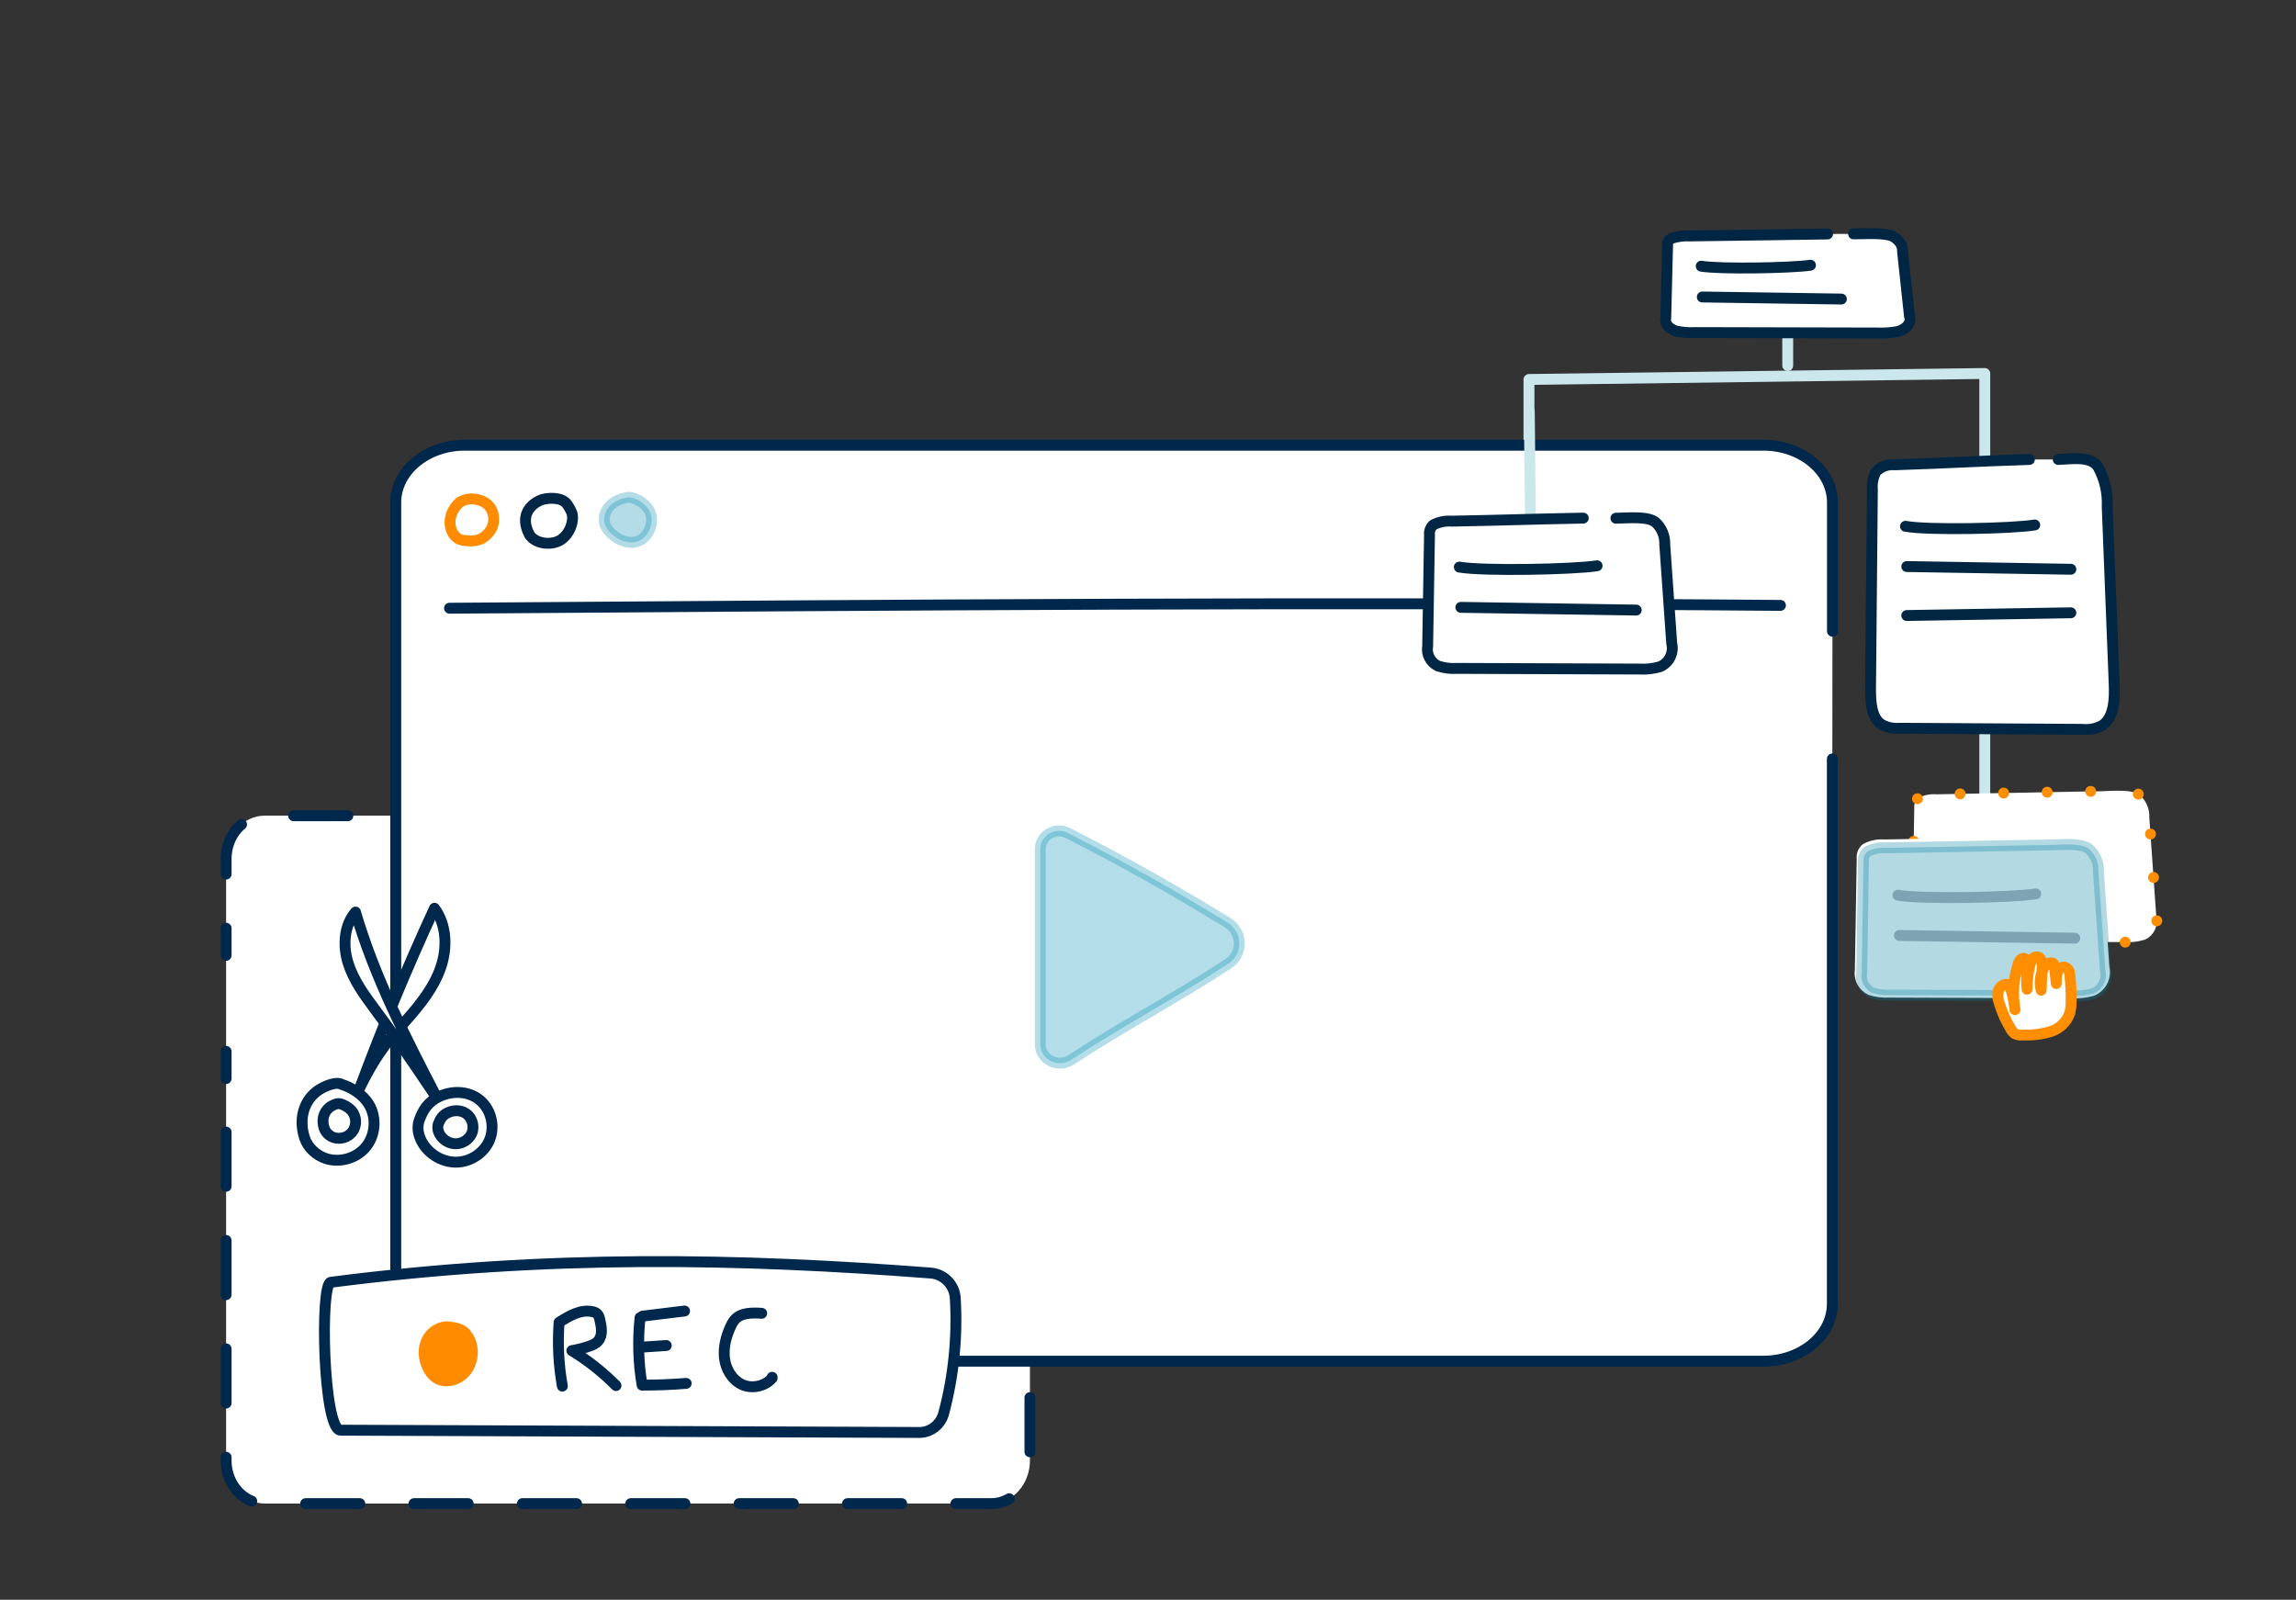 <svg xmlns="http://www.w3.org/2000/svg" id="Ebene_2" data-name="Ebene 2" viewBox="0 0 211 147"><rect x="0" y="0" width="211" height="147" fill="#333333" stroke="none"/><g><polyline points="140.51 40.72 140.51 34.87 182.4 34.32 182.4 77" style="fill: none; stroke: #cce7ec; stroke-linecap: round; stroke-linejoin: round;"></polyline><line x1="164.29" y1="27.16" x2="164.29" y2="33.59" style="fill: none; stroke: #cce7ec; stroke-linecap: round; stroke-linejoin: round;"></line><path d="m192.13,72.72l-14.16.27c-.59-.05-1.18.07-1.7.35-.26.23-.39.57-.35.91l-.17,10.24c-.12.74.26,1.48.93,1.81.56.18,1.15.25,1.74.21l16.8.06c.63.04,1.27-.03,1.88-.22.82-.36,1.27-1.26,1.06-2.13l-.64-9.09c.04-.77-.27-1.52-.85-2.05-.7-.57-2.35-.41-3.64-.37" style="fill: #fff; stroke: #ff8e00; stroke-dasharray: 0 4; stroke-linecap: round; stroke-linejoin: round;"></path><path d="m188.22,77.37l-15.05.27c-.59-.05-1.18.07-1.7.35-.26.23-.38.57-.34.91l-.17,10.24c-.13.75.26,1.49.95,1.82.55.17,1.12.24,1.7.21l16.81.06c.63.04,1.26-.03,1.87-.21.83-.36,1.27-1.26,1.06-2.13l-.64-9.09c.04-.78-.27-1.53-.85-2.05-.7-.57-2.35-.41-3.65-.37" style="fill: #fff; stroke: #fff; stroke-linecap: round; stroke-linejoin: round;"></path><path d="m167.95,21.5c-5.25.07-7.4.12-12.65.18-.59-.03-1.18.05-1.7.23-.26.15-.39.37-.35.59l-.17,6.73c-.12.49.27.97.95,1.19.55.12,1.12.17,1.7.14l16.81.04c.63.02,1.27-.02,1.88-.14.82-.24,1.27-.83,1.06-1.4l-.64-5.97c.04-.51-.28-1-.85-1.35-.7-.37-2.35-.26-3.65-.25" style="fill: #fff; stroke: #002644; stroke-linecap: round; stroke-linejoin: round;"></path><path d="m188.35,77.64l-15.05.27c-.59-.05-1.18.07-1.7.35-.26.23-.39.57-.35.91l-.16,10.24c-.13.75.26,1.49.95,1.82.55.17,1.12.24,1.7.21l16.8.06c.63.04,1.27-.03,1.88-.21.82-.36,1.27-1.26,1.06-2.13l-.64-9.09c.04-.78-.27-1.53-.85-2.05-.7-.57-2.34-.41-3.64-.37" style="fill: #0081a2; isolation: isolate; opacity: .3; stroke: #0081a2; stroke-linecap: round; stroke-linejoin: round;"></path><path d="m185.18,92.77c-.26-1.45-.14-2.94.34-4.33.1-.23.36-.49.56-.34.09.1.14.23.12.36l.08,2.44c0-.86.11-1.72.36-2.55.07-.25.29-.42.55-.42.42,0,.5.53.48.92l-.09,2.14c-.21-.81-.05-1.66.43-2.34.14-.14.57-.25.71-.09.06.08.09.17.08.27l.17,1.55c0-.53,0-1.31.5-1.48.29-.09.6.08.69.37,0,.03.01.06.02.09.13.94.18,1.89.15,2.83,0,.31-.05.61-.12.91-.29.82-.95,1.45-1.78,1.7-.83.24-1.69.34-2.55.31-.26.03-.52-.02-.75-.14-.13-.11-.24-.23-.32-.38-.46-.75-.82-1.56-1.08-2.41-.11-.31-.15-.64-.12-.97.04-.33.26-.61.58-.73.33-.13.72.08.98,2.3Z" style="fill: #fff; stroke: #ff8e00; stroke-linecap: round; stroke-linejoin: round;"></path><path d="m156.34,24.46c1.7.29,8.34.17,10.04-.09" style="fill: none; stroke: #002642; stroke-linecap: round; stroke-linejoin: round;"></path><path d="m156.44,27.29l12.78.19" style="fill: none; stroke: #002642; stroke-linecap: round; stroke-linejoin: round;"></path><path d="m174.42,82.26c2.14.38,10.52.22,12.66-.12" style="fill: none; isolation: isolate; opacity: .3; stroke: #002642; stroke-linecap: round; stroke-linejoin: round;"></path><path d="m174.55,85.96l16.12.25" style="fill: none; isolation: isolate; opacity: .3; stroke: #002642; stroke-linecap: round; stroke-linejoin: round;"></path></g><g><g><path d="m20.78,87.79v-8.88c0-2.19,1.59-3.96,3.55-3.96h66.77c1.96,0,3.55,1.77,3.55,3.96v55.29c0,2.19-1.59,3.96-3.55,3.96H24.33c-1.96,0-3.55-1.77-3.55-3.96v-37.59" style="fill: #fff;"></path><g><line x1="20.78" y1="87.79" x2="20.78" y2="85.29" style="fill: none; stroke: #00274c; stroke-linecap: round; stroke-linejoin: round;"></line><path d="m20.78,80.32v-1.4c0-2.19,1.59-3.96,3.55-3.96h66.77c1.96,0,3.55,1.77,3.55,3.96v55.29c0,2.19-1.59,3.96-3.55,3.96H24.33c-1.96,0-3.55-1.77-3.55-3.96v-32.6" style="fill: none; stroke: #00274c; stroke-dasharray: 0 0 4.98 4.98; stroke-linecap: round; stroke-linejoin: round;"></path><line x1="20.78" y1="99.11" x2="20.78" y2="96.61" style="fill: none; stroke: #00274c; stroke-linecap: round; stroke-linejoin: round;"></line></g></g><path d="m53.71,99.75v13.57c0,1.08,1.09,1.7,1.9,1.09,3.21-2.4,6.43-4.3,9.64-6.7.92-.68.87-2.21-.07-2.85-3.33-2.3-6.28-4.2-9.79-6.23-.76-.44-1.68.18-1.68,1.13Z" style="fill: #008db3; opacity: .3; stroke: #008db3; stroke-linecap: round; stroke-linejoin: round;"></path></g><g><path d="m168.4,58v-11.82c0-2.91-2.84-5.27-6.35-5.27H42.72c-3.51,0-6.35,2.36-6.35,5.27v73.63c0,2.91,2.84,5.27,6.35,5.27h119.32c3.51,0,6.35-2.36,6.35-5.27v-50.07" style="fill: #fff; stroke: #00274c; stroke-linecap: round; stroke-linejoin: round;"></path><path d="m57.7,45.71c-1.46.2-2.39,1.21-2.13,2.44.38,1,1.67,1.83,2.73,1.67s1.74-1.35,1.55-2.41-1.53-1.76-2.14-1.71Z" style="fill: #008aae; opacity: .3; stroke: #008aae; stroke-linecap: round; stroke-linejoin: round;"></path><path d="m42.19,46.2c-1.42,1.35-.81,3.18.22,3.42,1.21.23,2.05.04,2.68-.92.51-.79.31-1.98-.48-2.49s-1.83-.46-2.42-.01Z" style="fill: #fff; stroke: #ff8b00; stroke-linecap: round; stroke-linejoin: round;"></path><path d="m49.86,45.89c-1.19.42-2.12,1.55-1.19,3.27.55.81,1.87.94,2.66.56s1.35-1.36,1.28-2.34c-.02-.3-.32-.81-.49-1.04-.52-.74-1.91-.56-2.25-.44Z" style="fill: none; stroke: #002646; stroke-linecap: round; stroke-linejoin: round;"></path><path d="m41.31,55.89c40.76-.3,81.55-.6,122.31-.26" style="fill: #fff; stroke: #00274c; stroke-linecap: round; stroke-linejoin: round;"></path></g><g><path d="m30.41,117.83c-1.02,0-.73,13.49.87,13.59l53.2.21c1.06,0,1.96-.72,2.24-1.74.92-3.44,1.28-7.03,1.07-10.59-.07-1.23-1.04-2.23-2.27-2.32-17.48-1.34-35.11-1.74-55.12.85Z" style="fill: #fff; stroke: #00274c; stroke-linecap: round; stroke-linejoin: round;"></path><path d="m41.27,121.93c-.84-.09-1.67.45-2.04,1.21s-.31,1.68.04,2.45c.2.45.51.86.94,1.1.71.38,1.64.18,2.26-.33,1.09-.9,1.26-2.71.35-3.79-.21-.26-.53-.53-1.54-.63Z" style="fill: #ff8b00; stroke: #ff8b00; stroke-linecap: round; stroke-linejoin: round;"></path><path d="m51.68,127.37c-.33-1.87-.45-3.78-.3-5.86.92-.59,1.96-1.2,3.03-.99.17.03.35.09.48.22.14.15.2.36.24.56.15.65.28,1.42-.16,1.92-.22.26-.55.39-.87.5-.5.17-1.02.3-1.55.39,1.48.9,2.84,1.98,4.06,3.21" style="fill: #fff; stroke: #00274c; stroke-linecap: round; stroke-linejoin: round;"></path><path d="m58.82,121.08c-.22,2.06-.16,4.16.19,6.2,1.35,0,2.7-.05,4.05-.16" style="fill: #fff; stroke: #00274c; stroke-linecap: round; stroke-linejoin: round;"></path><path d="m59.13,123.78c.7-.05,1.4-.09,2.1-.14" style="fill: #fff; stroke: #00274c; stroke-linecap: round; stroke-linejoin: round;"></path><path d="m59.06,120.94c1.28-.16,2.57-.32,3.85-.47" style="fill: #fff; stroke: #00274c; stroke-linecap: round; stroke-linejoin: round;"></path><path d="m70,120.68c-.88-.06-1.9-.07-2.48.59-.16.18-.28.41-.38.63-.42.91-.68,1.92-.56,2.92s.7,1.97,1.6,2.4,2.13.18,2.78-.59v-.07" style="fill: #fff; stroke: #00274c; stroke-linecap: round; stroke-linejoin: round;"></path></g><path d="m95.6,78.03v17.91c0,1.43,1.63,2.24,2.85,1.44,4.82-3.17,9.63-5.68,14.45-8.84,1.37-.9,1.3-2.91-.1-3.77-4.99-3.04-9.41-5.55-14.68-8.23-1.14-.58-2.52.23-2.52,1.49Z" style="fill: #008db3; opacity: .3; stroke: #008db3; stroke-linecap: round; stroke-linejoin: round;"></path><g><path d="m33.1,99.89c2.07-5.56,4.34-11.04,6.83-16.43,1.14,1.54,1.19,3.68.56,5.48s-1.85,3.34-3.12,4.77-2.62,2.81-4.27,6.17Z" style="fill: #fff; stroke: #00274c; stroke-linecap: round; stroke-linejoin: round;"></path><path d="m40.21,100.99c-2.88-5.56-5.78-11.16-7.54-17.18-1.07,1.25-1.17,3.11-.68,4.68s1.48,2.93,2.46,4.25c1.27,1.72,2.54,3.43,5.76,8.25Z" style="fill: #fff; stroke: #00274c; stroke-linecap: round; stroke-linejoin: round;"></path><path d="m31.28,99.59c-.62-.19-1.72.35-2.17.7-1.29.99-1.64,2.68-1.12,4.27.3.9,1.07,1.6,1.96,1.9,1.3.42,2.84-.03,3.69-1.09.86-1.06.98-2.66.29-3.84-.57-.97-1.59-1.6-2.66-1.93Zm1.2,2.72c.31.53.26,1.25-.13,1.73-.39.48-1.08.68-1.67.49-.4-.13-.75-.45-.89-.86-.24-.72-.08-1.48.51-1.93.2-.16.7-.4.98-.31.48.15.94.43,1.2.87Z" style="fill: #fff; stroke: #00274c; stroke-linecap: round; stroke-linejoin: round;"></path><path d="m44.22,101.2c-.94-.88-2.46-1.08-3.85-.44-1.06.5-1.5,1.26-1.83,2.15-.27.7-.08,1.51.31,2.15.66,1.08,1.91,1.78,3.18,1.73,1.26-.05,2.48-.87,2.96-2.04.49-1.19.18-2.67-.77-3.55Zm-.86,2.93c-.23.56-.81.94-1.41.97s-1.2-.31-1.51-.82c-.19-.3-.27-.69-.15-1.02.16-.42.37-.78.87-1.02.66-.3,1.38-.21,1.83.21.45.42.6,1.12.37,1.69Z" style="fill: #fff; stroke: #00274c; stroke-linecap: round; stroke-linejoin: round;"></path></g><g><path d="m186.5,42.22c-5.25.17-7.14.32-12.39.49-.63-.06-1.25.17-1.7.62-.27.5-.39,1.06-.34,1.63l-.17,18.33c0,1.19.07,2.6.95,3.24.51.31,1.1.44,1.7.39l16.81.1c.65.07,1.3-.06,1.87-.38,1.05-.74,1.12-2.41,1.06-3.81l-.64-16.27c.06-1.28-.23-2.55-.85-3.67-.7-1.01-2.35-.72-3.65-.67" style="fill: #fff; stroke: #002644; stroke-linecap: round; stroke-linejoin: round;"></path><path d="m175.11,48.36c2,.38,9.85.22,11.88-.12" style="fill: none; stroke: #002642; stroke-linecap: round; stroke-linejoin: round;"></path><path d="m175.23,52.06l15.08.25" style="fill: none; stroke: #002642; stroke-linecap: round; stroke-linejoin: round;"></path><path d="m175.23,56.56l15.08-.25" style="fill: none; stroke: #002642; stroke-linecap: round; stroke-linejoin: round;"></path></g><line x1="140.66" y1="48.92" x2="140.54" y2="37.76" style="fill: none; stroke: #cce7ec; stroke-linecap: round; stroke-linejoin: round;"></line><g><path d="m145.5,47.61c-5.25.1-6.79.18-12.08.28-.59-.05-1.17.07-1.7.34-.26.23-.39.57-.35.91l-.17,10.24c-.13.75.26,1.49.95,1.82.56.18,1.15.26,1.74.22l16.8.06c.63.04,1.27-.04,1.88-.22.82-.36,1.27-1.26,1.06-2.13l-.64-9.09c.03-.78-.28-1.53-.85-2.05-.7-.56-2.35-.4-3.64-.37" style="fill: #fff; stroke: #002644; stroke-linecap: round; stroke-linejoin: round;"></path><path d="m134.11,52.11c2.14.38,10.52.22,12.66-.12" style="fill: none; stroke: #002642; stroke-linecap: round; stroke-linejoin: round;"></path><path d="m134.25,55.81l16.12.25" style="fill: none; stroke: #002642; stroke-linecap: round; stroke-linejoin: round;"></path></g></svg>